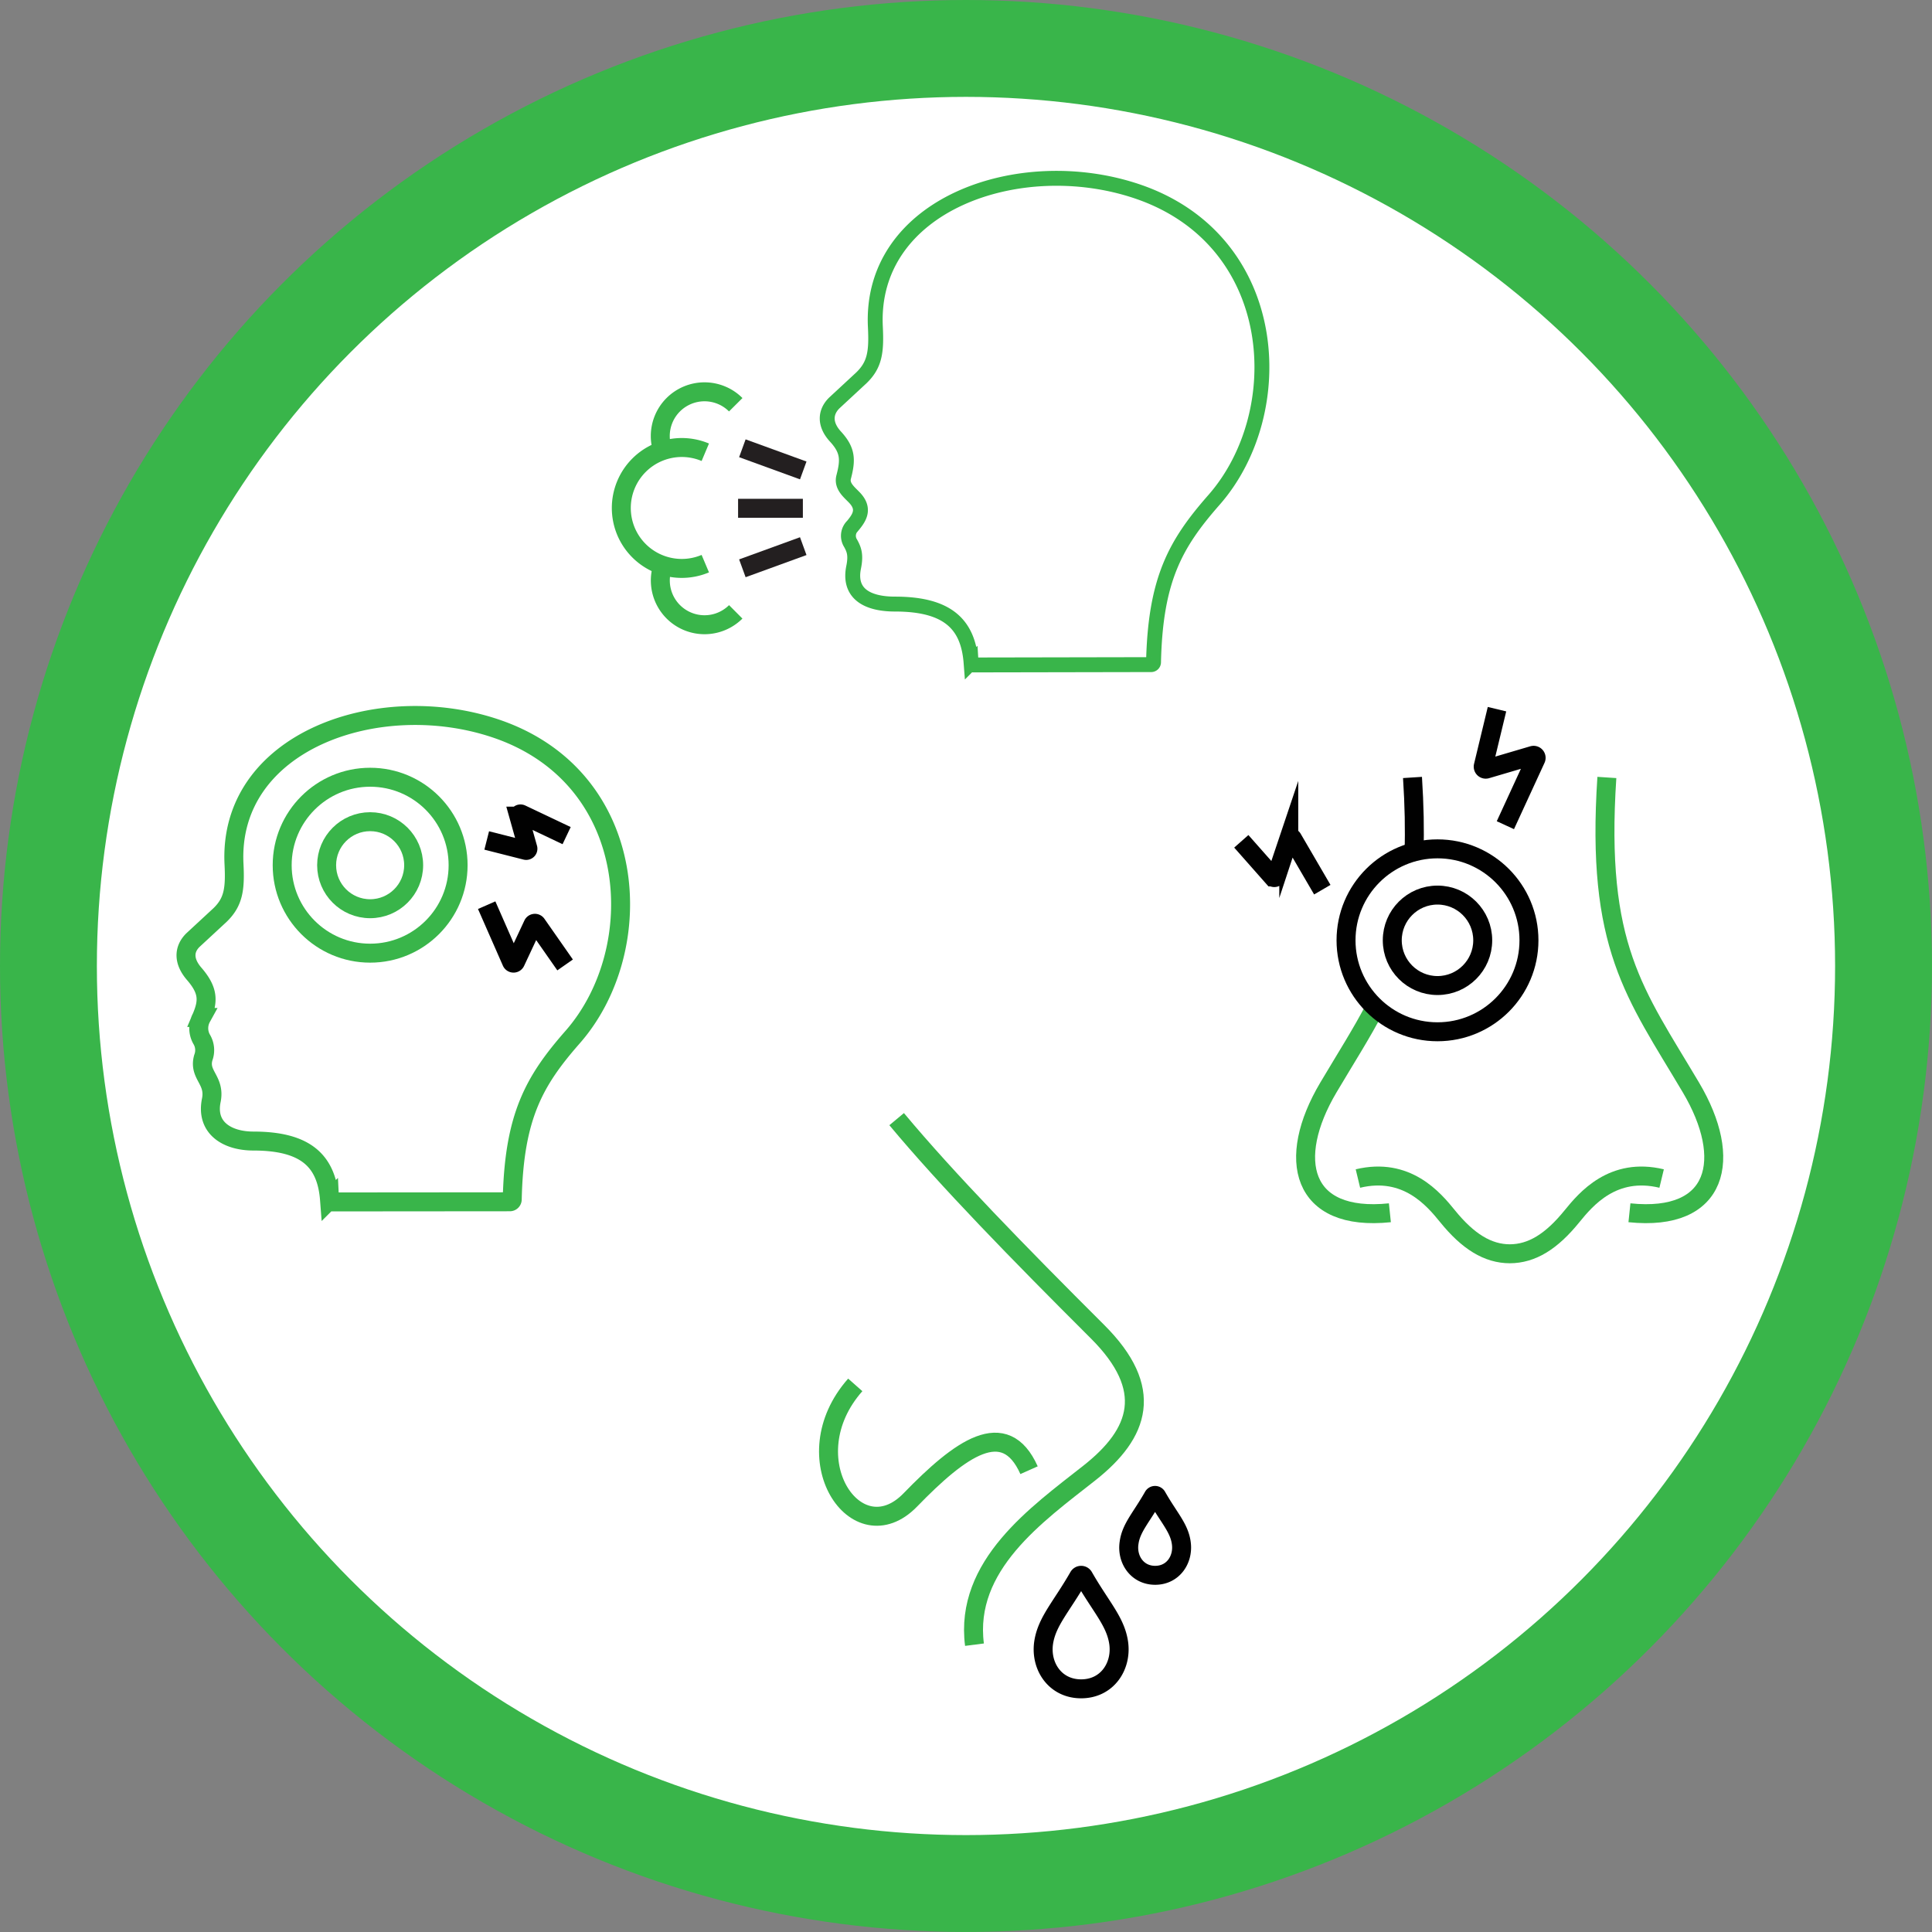 <svg xmlns="http://www.w3.org/2000/svg" viewBox="0 0 518.57 518.57"><rect x="0" y="0" width="518.57" height="518.57" fill="#808080" stroke="none"/><defs><style>.cls-1,.cls-4{fill:#fff;}.cls-1,.cls-2,.cls-4,.cls-6{stroke:#39b54a;}.cls-1,.cls-2,.cls-3,.cls-4,.cls-5,.cls-6,.cls-7{stroke-miterlimit:22.93;}.cls-1{stroke-width:26px;}.cls-2,.cls-3,.cls-5,.cls-6,.cls-7{fill:none;stroke-width:5.09px;}.cls-2,.cls-3,.cls-4{fill-rule:evenodd;}.cls-3,.cls-7{stroke:#010101;}.cls-4{stroke-width:4px;}.cls-5{stroke:#231f20;}</style></defs><g id="Layer_2" data-name="Layer 2"><g id="Layer_1-2" data-name="Layer 1"><circle class="cls-1" cx="259.28" cy="259.28" r="246.28"/><path class="cls-2" d="M261.56,441.45c-2.73-21.3,16.77-35,30.81-46.06,13.56-10.68,17.67-22.57,2.17-38-21-20.94-40.35-40.77-53.87-57"/><path class="cls-2" d="M276.21,394.62c-6.51-14.58-18.49-5.81-31.89,8-14.45,14.84-32.06-11.32-14.76-30.9"/><path class="cls-3" d="M309.56,401.66a.54.54,0,0,1,.94,0c3.22,5.68,6,8.41,6.56,12.43.66,4.4-2.12,8.74-7,8.74s-7.69-4.34-7-8.74C303.6,410.07,306.34,407.34,309.56,401.66Z"/><path class="cls-3" d="M289.52,423.22a.77.77,0,0,1,1.34,0c4.61,8.06,8.53,11.95,9.39,17.66.94,6.25-3,12.42-10.06,12.42s-11-6.17-10.06-12.42C281,435.17,284.91,431.28,289.52,423.22Z"/><path class="cls-4" d="M309,178.39a.63.63,0,0,0,.62-.62c.5-22.29,5.89-31.81,16.21-43.57C346.6,110.56,344,64.4,305.13,51.33c-31.59-10.61-71.8,3.58-70.17,36.42.33,6.7-.14,10.18-3.76,13.67l-7.28,6.75c-2.38,2.35-2.76,5.63.32,9,3.45,3.74,3.39,6.33,2.21,10.87-.67,2.56,1.72,4.22,3.06,5.7,2.72,3,1.07,5.32-.65,7.4a3.72,3.72,0,0,0-.53,4.71c.91,1.66,1.45,3.07.82,6.29-1.59,7.54,4.13,10,11.07,10,14.31,0,19.65,5.53,20.43,15.75a.63.63,0,0,0,.62.59Z"/><line class="cls-5" x1="215.5" y1="136.43" x2="198.11" y2="136.43"/><line class="cls-5" x1="215.6" y1="126.27" x2="199.26" y2="120.32"/><line class="cls-5" x1="215.6" y1="146.59" x2="199.26" y2="152.54"/><path class="cls-2" d="M189.31,151.29a16.22,16.22,0,0,1-12.63,0,16.24,16.24,0,0,1-8.64-8.63,16.24,16.24,0,0,1,21.27-21.27"/><path class="cls-2" d="M197.48,164.23a11.87,11.87,0,0,1-19.32-13"/><path class="cls-2" d="M197.48,108.64a11.71,11.71,0,0,0-3.77-2.54,11.87,11.87,0,0,0-15.55,15.55"/><path class="cls-6" d="M369.08,270.47c-3.54,6.81-7.81,13.48-12.54,21.45-11.37,19.18-7.4,36.09,16.52,33.6"/><path class="cls-7" d="M379.13,208.68c.48,7.49.61,14.08.41,20"/><path class="cls-6" d="M431.3,208.68c-3,45.52,7.51,57.82,22.58,83.24,11.38,19.18,7.41,36.09-16.52,33.6"/><path class="cls-6" d="M446,316.33c-13.05-3.14-20.31,5.51-24.07,10.14-5.45,6.72-10.71,10.06-16.75,10.06h.13c-6,0-11.31-3.34-16.76-10.06-3.75-4.63-11-13.28-24.07-10.14"/><path class="cls-3" d="M401.81,190.35l-3.68,15.26a.68.68,0,0,0,.85.82l12.46-3.67a.68.68,0,0,1,.81.94l-8.19,17.79"/><path class="cls-3" d="M333.18,225.82l8.44,9.55a.56.56,0,0,0,.94-.19l3.36-10a.55.55,0,0,1,1-.1l8,13.72"/><circle class="cls-7" cx="385.84" cy="252.39" r="24.55"/><circle class="cls-7" cx="385.84" cy="252.39" r="12.14"/><path class="cls-2" d="M136.86,322.57a.64.64,0,0,0,.63-.62c.5-22.29,5.88-31.81,16.2-43.57,20.76-23.64,18.2-69.8-20.7-82.87-31.59-10.61-71.81,3.58-70.18,36.42.34,6.7-.14,10.18-3.75,13.67l-7.29,6.75c-2.37,2.35-2.65,5.53.32,9,3.95,4.55,3.83,7.43,2,11.75a6,6,0,0,0,0,5.79,5.68,5.68,0,0,1,.48,5c-1.33,4.67,3.23,5.94,2.16,11.38-1.58,7.54,4.35,11,11.28,11,14.32,0,19.66,5.53,20.44,15.75a.62.62,0,0,0,.62.59Z"/><path class="cls-3" d="M151.68,259l-7.63-10.92a.57.57,0,0,0-1,.09l-4.68,10a.58.58,0,0,1-1.06,0l-6.68-15.21"/><path class="cls-3" d="M130.64,225.59l10.48,2.66a.46.46,0,0,0,.56-.58l-2.42-8.61a.47.47,0,0,1,.65-.55l12.18,5.78"/><circle class="cls-6" cx="99.35" cy="232.23" r="23.61"/><circle class="cls-6" cx="99.35" cy="232.23" r="11.68"/></g></g></svg>